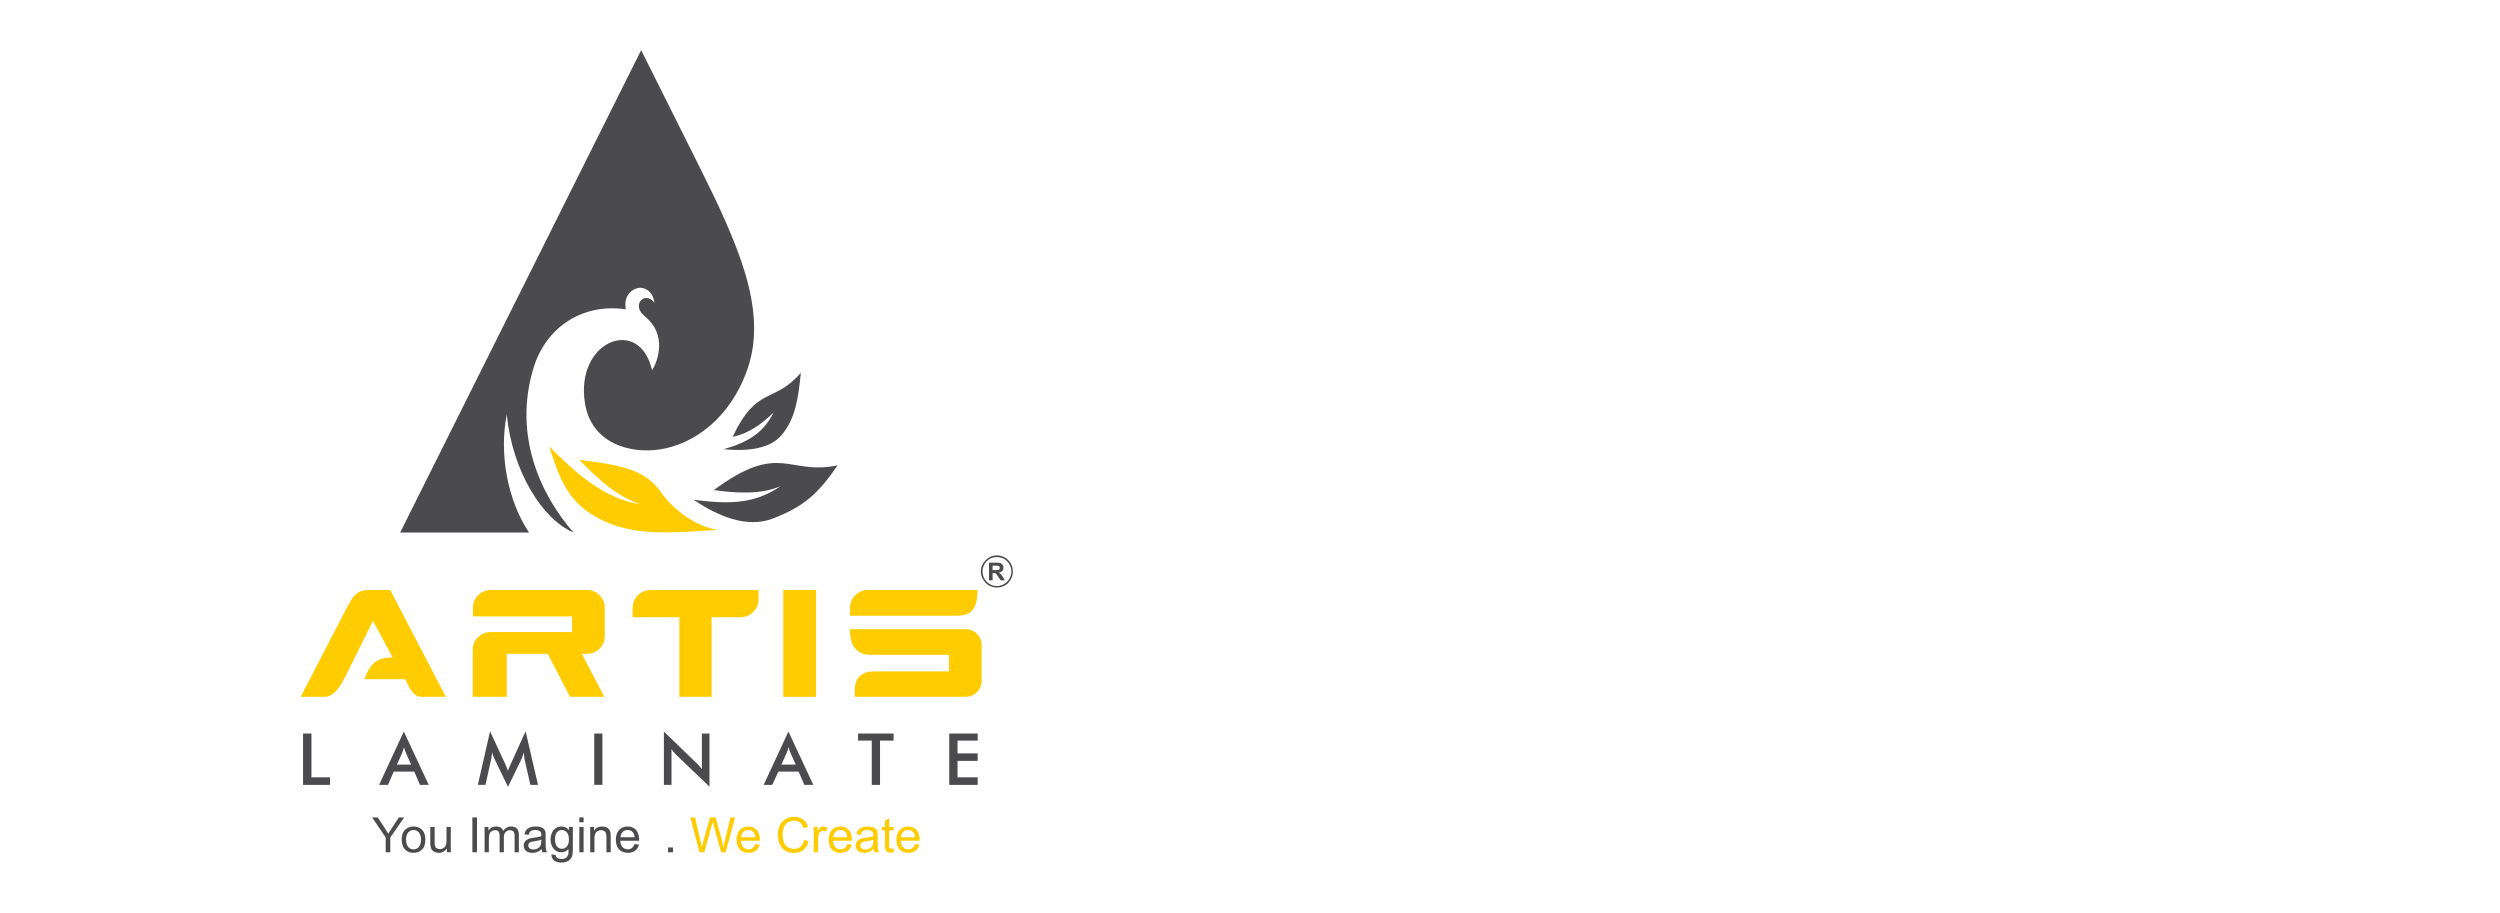 <?xml version="1.0" encoding="UTF-8"?>
<!DOCTYPE svg PUBLIC "-//W3C//DTD SVG 1.1//EN" "http://www.w3.org/Graphics/SVG/1.1/DTD/svg11.dtd">
<!-- Creator: CorelDRAW X7 -->
<svg xmlns="http://www.w3.org/2000/svg" xml:space="preserve" width="22.323in" height="8.15in" version="1.1" style="shape-rendering:geometricPrecision; text-rendering:geometricPrecision; image-rendering:optimizeQuality; fill-rule:evenodd; clip-rule:evenodd"
viewBox="0 0 22323 8150"
 xmlns:xlink="http://www.w3.org/1999/xlink">
 <defs>
  <style type="text/css">
   <![CDATA[
    .fil2 {fill:none;fill-rule:nonzero}
    .fil3 {fill:#4B4B4D}
    .fil0 {fill:#FECC00}
    .fil1 {fill:#4B4B4D;fill-rule:nonzero}
    .fil4 {fill:#FECC00;fill-rule:nonzero}
   ]]>
  </style>
 </defs>
 <g id="Layer_x0020_1">
  <g id="_2594046912">
   <path class="fil0" d="M3104 5413l-419 809 215 0c73,0 131,-78 182,-178l249 -501 174 326c-139,4 -201,54 -251,196l365 0c35,79 74,157 144,157l218 0 -497 -954 -191 0c-100,0 -139,49 -189,145l0 0z"/>
   <path class="fil0" d="M4381 5268l860 0c87,0 159,72 159,156l0 259c0,85 -72,155 -159,155l-46 0 201 384 -306 0 -199 -384 -366 0 0 384 -304 0 0 -421c0,-87 72,-157 158,-157 244,0 486,0 729,0l0 -140 -885 0 0 -80c0,-84 72,-156 158,-156l0 0z"/>
   <path class="fil0" d="M5808 5269c-89,0 -159,71 -159,159l0 83 417 0 0 711 288 0 0 -711 260 0c87,0 159,-72 159,-158l0 -84c-321,0 -644,0 -965,0z"/>
   <polygon class="fil0" points="6994,5268 7287,5268 7287,6222 6994,6222 "/>
   <path class="fil0" d="M7751 5268l978 0c-4,168 -50,230 -192,230l-947 0 0 -72c0,-86 72,-158 161,-158z"/>
   <path class="fil0" d="M7590 5618l1033 0c78,0 142,63 142,140l0 323c0,78 -64,141 -142,141l-991 0 0 -58c0,-105 58,-169 170,-169l672 0 0 -148 -701 0c-131,0 -185,-89 -183,-229l0 0z"/>
   <path class="fil1" d="M2706 7008l0 -458 75 0 0 391 166 0 0 67 -241 0 0 0zm838 -181l127 0 -46 -103c-2,-8 -6,-15 -10,-24 -1,-8 -5,-19 -7,-28 -4,9 -5,18 -9,28 -2,9 -6,16 -8,24l-47 103 0 0zm206 181l-51 -118 -183 0 -52 118 -79 0 221 -476 222 476 -78 0 0 0zm934 -227c0,-4 -2,-13 -4,-30 -2,-13 -2,-24 -4,-33 -1,11 -5,22 -9,31 -2,11 -7,22 -13,34l-118 243 -120 -249c-5,-11 -9,-20 -13,-29 -3,-10 -7,-19 -9,-30 -2,11 -2,20 -4,31 0,11 -3,21 -5,34l-50 225 -68 0 109 -478 134 289c2,4 6,12 10,23 5,11 9,24 16,40 4,-15 11,-31 21,-51 1,-4 3,-10 5,-12l131 -289 111 478 -68 0 -52 -227 0 0zm622 227l0 -458 73 0 0 458 -73 0zm622 0l0 -476 289 280c8,7 17,15 24,24 8,9 17,20 26,31l0 -317 68 0 0 474 -297 -284c-7,-7 -15,-15 -22,-24 -7,-9 -15,-16 -20,-28l0 320 -68 0 0 0zm1049 -181l128 0 -46 -103c-4,-8 -6,-15 -10,-24 -1,-8 -5,-19 -9,-28 -2,9 -4,18 -7,28 -2,9 -6,16 -9,24l-47 103 0 0zm205 181l-51 -118 -181 0 -54 118 -77 0 221 -476 222 476 -80 0 0 0zm676 -395l0 395 -74 0 0 -395 -122 0 0 -63 317 0 0 63 -121 0zm618 395l0 -458 254 0 0 63 -180 0 0 114 180 0 0 67 -180 0 0 147 180 0 0 67 -254 0 0 0z"/>
   <polygon class="fil2" points="5725,448 7878,4755 3573,4755 "/>
   <path class="fil3" d="M4765 3282c-186,604 63,1139 356,1473 -275,-115 -546,-543 -596,-1054 -68,343 2,760 199,1054l-1151 0 2152 -4307 501 1002c366,731 628,1312 451,1838 -153,448 -484,679 -785,725 -267,40 -608,-52 -668,-408 -94,-563 489,-790 598,-299 41,-61 69,-164 63,-240 -7,-114 -59,-184 -131,-245 -122,-102 9,-227 89,-118 -10,-100 -91,-150 -159,-128 -68,21 -114,89 -96,187 -387,-57 -712,160 -823,520l0 0z"/>
   <path class="fil0" d="M5723 4504c-321,-48 -576,-272 -820,-519 87,251 146,519 508,676 299,129 622,94 1000,70 -205,-28 -404,-187 -509,-336 -137,-192 -323,-240 -727,-288 166,175 347,334 548,397l0 0z"/>
   <path class="fil3" d="M6972 4340c-238,164 -469,162 -779,123 209,139 471,260 711,166 269,-105 398,-214 575,-474 -443,94 -511,-218 -1105,221 214,30 428,39 598,-36l0 0z"/>
   <path class="fil3" d="M6907 3683c-90,186 -240,271 -446,328 171,17 402,11 516,-124 130,-151 152,-345 174,-559 -236,277 -393,113 -609,572 138,-25 269,-120 365,-217l0 0z"/>
   <g>
    <path class="fil1" d="M3444 7610l0 -132 -121 -179 50 0 62 94c11,18 22,35 31,52 10,-16 21,-34 35,-54l60 -92 48 0 -124 179 0 132 -41 0z"/>
    <path id="1" class="fil1" d="M3587 7497c0,-41 11,-72 35,-92 19,-17 43,-25 71,-25 31,0 56,10 76,30 19,20 29,48 29,84 0,29 -4,52 -13,69 -8,16 -21,29 -38,38 -16,10 -35,14 -54,14 -32,0 -57,-10 -77,-30 -19,-20 -29,-50 -29,-88zm39 0c0,29 6,51 19,65 13,15 28,22 48,22 19,0 34,-7 47,-22 13,-14 19,-36 19,-66 0,-28 -6,-49 -19,-63 -13,-14 -28,-22 -47,-22 -20,0 -35,8 -48,22 -13,14 -19,36 -19,64z"/>
    <path id="2" class="fil1" d="M3991 7610l0 -33c-18,25 -42,38 -72,38 -13,0 -25,-2 -37,-8 -12,-5 -20,-11 -26,-19 -5,-8 -9,-17 -11,-28 -2,-8 -3,-20 -3,-36l0 -140 39 0 0 125c0,20 0,34 2,41 2,10 7,18 15,23 8,6 18,9 29,9 11,0 22,-3 32,-9 10,-6 17,-14 21,-24 5,-10 7,-25 7,-44l0 -121 38 0 0 226 -34 0z"/>
    <polygon id="3" class="fil1" points="4218,7610 4218,7299 4259,7299 4259,7610 "/>
    <path id="4" class="fil1" d="M4327 7610l0 -226 34 0 0 32c7,-11 17,-20 28,-26 12,-7 26,-10 41,-10 16,0 30,3 41,10 10,7 18,17 22,29 18,-26 41,-39 70,-39 23,0 40,6 52,18 12,13 18,32 18,57l0 155 -38 0 0 -142c0,-15 -1,-26 -4,-33 -2,-7 -7,-12 -13,-16 -7,-4 -15,-6 -23,-6 -16,0 -30,5 -40,16 -11,10 -16,27 -16,50l0 131 -38 0 0 -146c0,-17 -3,-30 -9,-38 -7,-9 -17,-13 -31,-13 -11,0 -21,3 -30,8 -9,6 -16,14 -20,25 -4,11 -6,27 -6,47l0 117 -38 0z"/>
    <path id="5" class="fil1" d="M4837 7582c-14,12 -28,21 -41,26 -13,5 -27,7 -43,7 -24,0 -43,-6 -57,-18 -13,-12 -20,-28 -20,-46 0,-11 3,-21 8,-31 5,-9 11,-16 20,-21 8,-6 17,-10 27,-13 8,-2 19,-4 34,-6 31,-3 54,-8 68,-13 1,-5 1,-8 1,-10 0,-15 -4,-26 -11,-33 -10,-8 -25,-13 -44,-13 -18,0 -31,4 -40,10 -8,6 -15,17 -19,34l-37 -6c3,-16 9,-29 17,-39 7,-9 19,-17 33,-22 15,-6 32,-8 52,-8 19,0 35,2 47,7 12,4 21,10 27,17 5,7 9,15 12,26 1,6 1,18 1,35l0 51c0,35 1,58 3,67 1,10 5,19 9,27l-40 0c-4,-8 -6,-17 -7,-28zm-3 -85c-14,6 -35,11 -63,15 -16,2 -27,4 -33,7 -7,3 -12,7 -16,12 -3,6 -5,12 -5,19 0,10 4,18 12,25 7,7 19,10 34,10 14,0 27,-3 39,-10 11,-6 20,-15 25,-26 4,-8 6,-21 6,-38l1 -14z"/>
    <path id="6" class="fil1" d="M4924 7629l37 5c2,12 6,20 13,25 10,7 23,11 39,11 18,0 31,-4 41,-11 10,-7 16,-17 20,-29 2,-8 3,-24 2,-49 -16,19 -37,29 -62,29 -31,0 -55,-11 -72,-33 -17,-23 -26,-49 -26,-81 0,-21 4,-41 12,-59 8,-18 19,-32 34,-42 15,-10 32,-15 52,-15 27,0 49,11 66,32l0 -28 35 0 0 195c0,36 -3,61 -11,75 -7,15 -18,26 -33,35 -16,8 -35,13 -58,13 -27,0 -48,-6 -65,-18 -16,-13 -24,-31 -24,-55zm32 -135c0,29 5,51 17,64 12,14 27,21 44,21 18,0 33,-7 45,-21 12,-13 18,-34 18,-63 0,-28 -7,-49 -19,-63 -12,-14 -27,-21 -44,-21 -17,0 -32,7 -44,21 -12,14 -17,34 -17,62z"/>
    <path id="7" class="fil1" d="M5173 7342l0 -43 38 0 0 43 -38 0zm0 268l0 -226 38 0 0 226 -38 0z"/>
    <path id="8" class="fil1" d="M5270 7610l0 -226 34 0 0 33c17,-25 41,-37 72,-37 14,0 26,2 37,7 12,5 20,11 26,19 6,8 10,18 12,28 1,8 2,20 2,38l0 138 -38 0 0 -137c0,-15 -2,-27 -5,-35 -3,-8 -8,-14 -16,-18 -7,-5 -16,-7 -26,-7 -16,0 -30,5 -42,15 -12,11 -18,30 -18,59l0 123 -38 0z"/>
    <path id="9" class="fil1" d="M5666 7537l39 5c-6,23 -17,41 -34,54 -17,13 -38,19 -65,19 -32,0 -59,-10 -78,-30 -19,-21 -29,-49 -29,-86 0,-38 10,-67 29,-88 20,-21 45,-31 76,-31 30,0 55,10 74,30 19,21 29,50 29,87 0,2 0,6 -1,10l-168 0c2,25 9,44 21,57 13,13 29,20 47,20 14,0 26,-4 36,-11 10,-8 18,-20 24,-36zm-125 -61l125 0c-1,-19 -6,-33 -14,-43 -12,-15 -28,-22 -47,-22 -18,0 -33,6 -45,18 -12,11 -18,27 -19,47z"/>
    <polygon class="fil1" points="5965,7610 5965,7567 6009,7567 6009,7610 "/>
   </g>
   <g>
    <path class="fil4" d="M6246 7610l-82 -311 42 0 47 204c5,21 10,43 13,64 9,-33 13,-53 15,-58l59 -210 49 0 45 158c11,39 19,75 24,110 4,-20 10,-42 16,-68l49 -200 41 0 -85 311 -40 0 -65 -237c-6,-20 -9,-32 -11,-37 -3,15 -6,27 -9,37l-65 237 -43 0z"/>
    <path id="1" class="fil4" d="M6744 7537l39 5c-6,23 -17,41 -34,54 -17,13 -38,19 -65,19 -32,0 -59,-10 -78,-30 -19,-21 -29,-49 -29,-86 0,-38 10,-67 29,-88 20,-21 45,-31 76,-31 30,0 55,10 74,30 19,21 29,50 29,87 0,2 0,6 0,10l-169 0c2,25 9,44 21,57 13,13 29,20 47,20 14,0 26,-4 36,-11 10,-8 18,-20 24,-36zm-125 -61l125 0c-1,-19 -6,-33 -14,-43 -12,-15 -28,-22 -47,-22 -18,0 -33,6 -45,18 -12,11 -18,27 -19,47z"/>
    <path id="2" class="fil4" d="M7179 7501l42 10c-9,34 -24,60 -47,78 -22,18 -50,27 -82,27 -34,0 -61,-7 -82,-21 -21,-14 -37,-33 -48,-59 -11,-26 -16,-54 -16,-84 0,-32 6,-60 18,-85 13,-24 30,-42 53,-55 23,-12 48,-18 76,-18 31,0 57,7 78,23 21,16 36,38 44,67l-40 10c-7,-23 -18,-39 -31,-50 -14,-10 -31,-15 -52,-15 -24,0 -44,6 -60,17 -16,11 -27,27 -34,46 -6,20 -10,39 -10,60 0,26 4,50 12,69 8,20 20,35 36,45 16,9 34,14 52,14 24,0 43,-6 59,-20 16,-13 27,-33 32,-59z"/>
    <path id="3" class="fil4" d="M7266 7610l0 -226 35 0 0 35c9,-16 17,-27 24,-32 8,-5 16,-7 25,-7 13,0 26,4 39,12l-14 35c-9,-5 -18,-8 -27,-8 -9,0 -16,3 -23,8 -6,5 -11,12 -14,21 -4,13 -6,28 -6,44l0 118 -39 0z"/>
    <path id="4" class="fil4" d="M7566 7537l39 5c-6,23 -17,41 -34,54 -17,13 -38,19 -65,19 -33,0 -59,-10 -78,-30 -19,-21 -29,-49 -29,-86 0,-38 10,-67 29,-88 20,-21 45,-31 76,-31 30,0 55,10 74,30 19,21 29,50 29,87 0,2 0,6 -1,10l-168 0c2,25 9,44 21,57 13,13 29,20 47,20 14,0 26,-4 36,-11 10,-8 18,-20 24,-36zm-126 -61l126 0c-2,-19 -6,-33 -14,-43 -12,-15 -28,-22 -48,-22 -17,0 -32,6 -44,18 -12,11 -18,27 -20,47z"/>
    <path id="5" class="fil4" d="M7801 7582c-14,12 -28,21 -41,26 -13,5 -27,7 -42,7 -25,0 -44,-6 -57,-18 -14,-12 -20,-28 -20,-46 0,-11 2,-21 7,-31 5,-9 12,-16 20,-21 8,-6 17,-10 28,-13 7,-2 18,-4 34,-6 30,-3 53,-8 68,-13 0,-5 0,-8 0,-10 0,-15 -4,-26 -11,-33 -10,-8 -24,-13 -43,-13 -18,0 -32,4 -40,10 -9,6 -15,17 -19,34l-38 -6c4,-16 9,-29 17,-39 8,-9 19,-17 34,-22 15,-6 32,-8 51,-8 20,0 35,2 47,7 12,4 21,10 27,17 6,7 10,15 12,26 1,6 2,18 2,35l0 51c0,35 1,58 2,67 2,10 5,19 10,27l-40 0c-4,-8 -7,-17 -8,-28zm-3 -85c-14,6 -35,11 -63,15 -15,2 -27,4 -33,7 -7,3 -12,7 -15,12 -4,6 -5,12 -5,19 0,10 3,18 11,25 8,7 19,10 34,10 15,0 28,-3 39,-10 12,-6 20,-15 26,-26 4,-8 6,-21 6,-38l0 -14z"/>
    <path id="6" class="fil4" d="M7979 7576l5 34c-11,2 -20,3 -29,3 -14,0 -24,-2 -32,-6 -8,-5 -13,-10 -16,-18 -3,-7 -5,-22 -5,-45l0 -130 -28 0 0 -30 28 0 0 -55 38 -23 0 78 39 0 0 30 -39 0 0 132c0,11 1,18 2,21 2,4 4,6 7,8 3,2 7,3 13,3 4,0 10,-1 17,-2z"/>
    <path id="7" class="fil4" d="M8171 7537l39 5c-6,23 -18,41 -34,54 -17,13 -39,19 -65,19 -33,0 -59,-10 -78,-30 -19,-21 -29,-49 -29,-86 0,-38 10,-67 29,-88 20,-21 45,-31 76,-31 30,0 55,10 74,30 19,21 28,50 28,87 0,2 0,6 0,10l-168 0c1,25 8,44 21,57 13,13 28,20 47,20 14,0 26,-4 36,-11 10,-8 18,-20 24,-36zm-126 -61l126 0c-2,-19 -7,-33 -14,-43 -13,-15 -28,-22 -48,-22 -17,0 -32,6 -44,18 -12,11 -18,27 -20,47z"/>
   </g>
   <g>
    <path class="fil1" d="M8831 5182l0 -158 67 0c17,0 29,2 37,5 7,3 14,8 18,15 5,7 7,15 7,25 0,11 -3,21 -10,29 -7,8 -18,12 -31,14 6,4 12,9 17,14 4,4 10,13 18,25l19 31 -38 0 -23 -34c-8,-13 -14,-20 -17,-24 -3,-3 -6,-5 -9,-6 -4,-1 -9,-2 -16,-2l-7 0 0 66 -32 0zm32 -91l24 0c15,0 24,-1 28,-2 4,-1 7,-3 9,-7 2,-3 3,-7 3,-11 0,-6 -1,-10 -4,-13 -3,-3 -7,-6 -12,-6 -3,-1 -10,-1 -23,-1l-25 0 0 40z"/>
   </g>
   <path class="fil1" d="M8758 5103c0,-40 17,-75 43,-101 25,-26 60,-43 101,-43 39,0 76,17 101,43 26,26 41,61 41,101 0,39 -15,74 -41,102 -25,26 -62,41 -101,41 -41,0 -76,-15 -101,-41 -26,-28 -43,-63 -43,-102zm52 -92c-22,24 -37,56 -37,92 0,35 15,69 37,91 24,24 55,39 92,39 35,0 68,-15 90,-39 24,-22 39,-56 39,-91 0,-36 -15,-68 -39,-92 -22,-24 -55,-37 -90,-37 -37,0 -68,13 -92,37z"/>
  </g>
 </g>
</svg>

